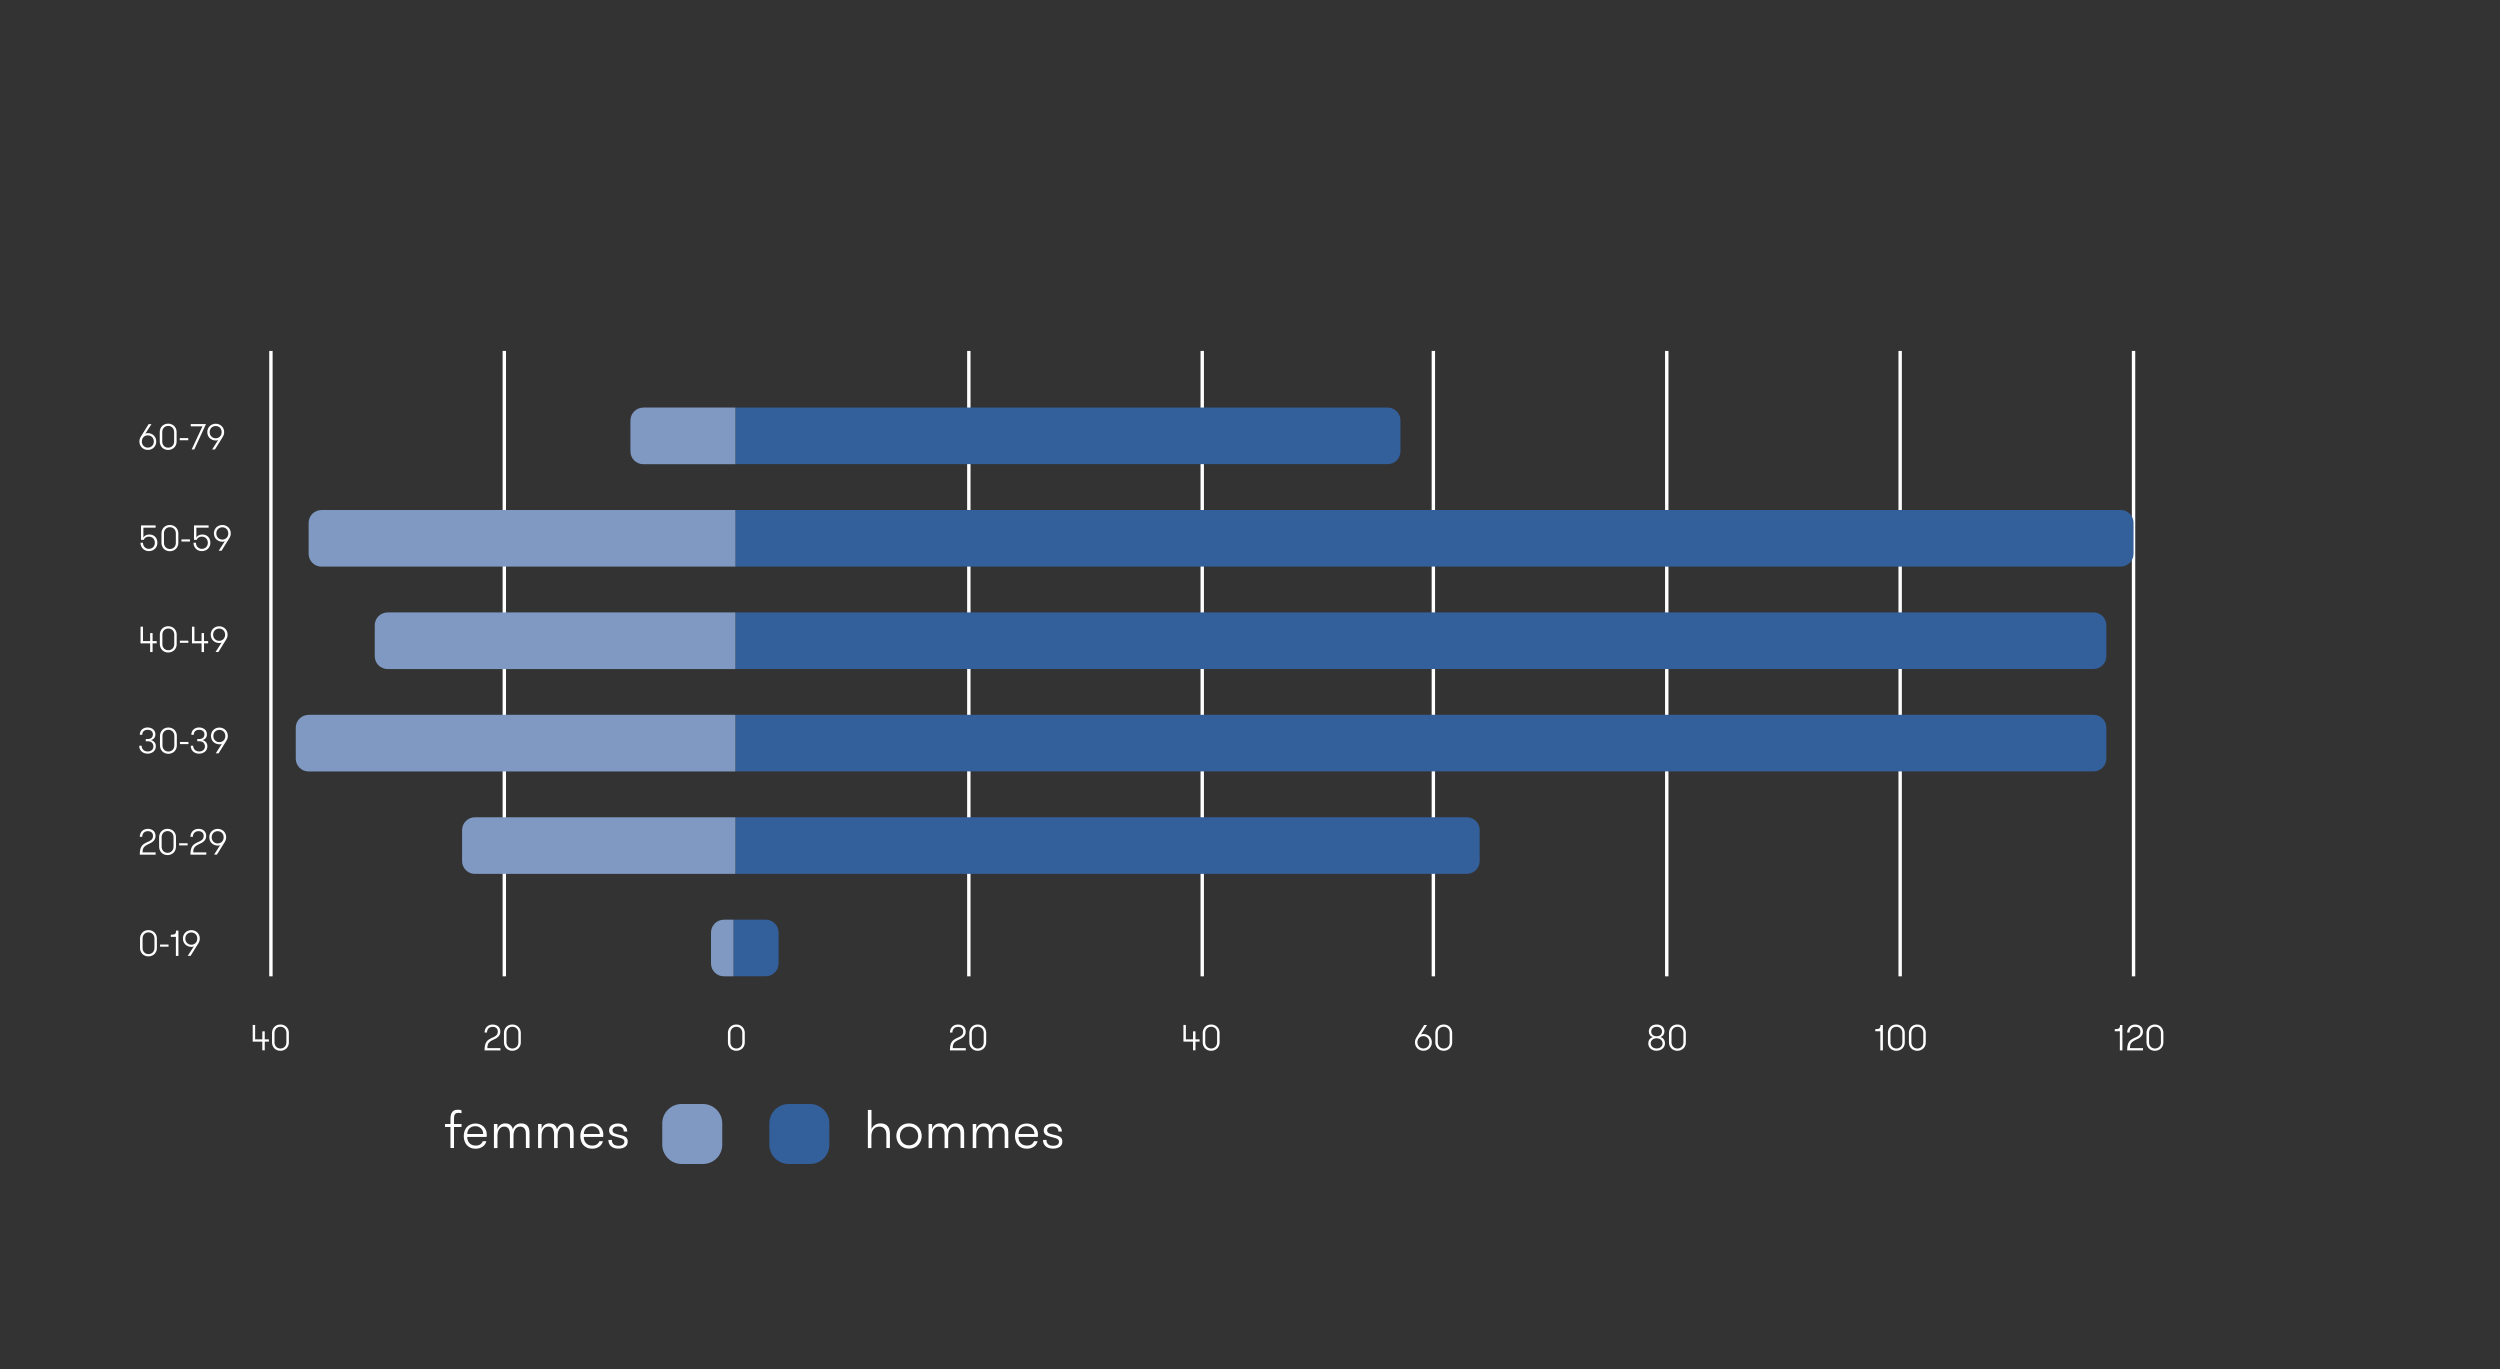 <?xml version="1.0" encoding="UTF-8"?>
<svg id="Calque_1" data-name="Calque 1" xmlns="http://www.w3.org/2000/svg" viewBox="0 0 551.64 302.1">
  <rect x="0" y="0" width="551.64" height="302.1" fill="#333333" stroke="none"/>
  <defs>
    <style>
      .cls-1 {
        isolation: isolate;
      }

      .cls-2 {
        fill: none;
        stroke: #fff;
        stroke-linejoin: round;
        stroke-width: .75px;
      }

      .cls-3 {
        fill: #7f99c2;
      }

      .cls-4 {
        fill: #fff;
      }

      .cls-5 {
        fill: #335f9b;
      }
    </style>
  </defs>
  <g>
    <path class="cls-2" d="M367.78,77.43v138M316.28,77.43v138M265.28,77.43v138M213.78,77.43v138M111.28,77.43v138M59.78,77.43v138"/>
    <path class="cls-2" d="M470.78,77.43v138M419.28,77.43v138"/>
    <g>
      <path class="cls-5" d="M161.85,202.93h7.12c1.57,0,2.83,1.27,2.83,2.83v6.83c0,1.57-1.27,2.83-2.83,2.83h-7.12v-12.5Z"/>
      <path class="cls-3" d="M159.72,202.93h2.13v12.5h-2.13c-1.57,0-2.83-1.27-2.83-2.83v-6.83c0-1.57,1.27-2.83,2.83-2.83Z"/>
    </g>
    <g>
      <path class="cls-5" d="M162.28,180.33h161.39c1.57,0,2.83,1.27,2.83,2.83v6.83c0,1.57-1.27,2.83-2.83,2.83h-161.39v-12.5Z"/>
      <path class="cls-3" d="M104.79,180.33h57.48v12.5h-57.48c-1.57,0-2.83-1.27-2.83-2.83v-6.83c0-1.57,1.27-2.83,2.83-2.83Z"/>
    </g>
    <g>
      <path class="cls-5" d="M162.28,157.73h299.67c1.57,0,2.83,1.27,2.83,2.83v6.83c0,1.57-1.27,2.83-2.83,2.83H162.28v-12.5Z"/>
      <path class="cls-3" d="M68.09,157.73h94.18v12.5h-94.18c-1.57,0-2.83-1.27-2.83-2.83v-6.83c0-1.57,1.27-2.83,2.83-2.83Z"/>
    </g>
    <g>
      <path class="cls-5" d="M162.28,135.13h299.67c1.57,0,2.83,1.27,2.83,2.83v6.83c0,1.57-1.27,2.83-2.83,2.83H162.28v-12.5Z"/>
      <path class="cls-3" d="M85.52,135.13h76.75v12.5h-76.75c-1.57,0-2.83-1.27-2.83-2.83v-6.83c0-1.57,1.27-2.83,2.83-2.83Z"/>
    </g>
    <g>
      <path class="cls-5" d="M162.28,89.93h143.91c1.57,0,2.83,1.27,2.83,2.83v6.83c0,1.57-1.27,2.83-2.83,2.83h-143.91v-12.5Z"/>
      <path class="cls-3" d="M141.94,89.93h20.33v12.5h-20.33c-1.57,0-2.83-1.27-2.83-2.83v-6.83c0-1.57,1.27-2.83,2.83-2.83Z"/>
    </g>
    <g>
      <path class="cls-4" d="M57.89,229.84h-2.13v-3.68h.54v3.18h1.58v-1.77h.54v1.77h.91v.5h-.91v1.92h-.54v-1.92Z"/>
      <path class="cls-4" d="M60.02,227.92c0-.25.04-.49.13-.72s.21-.42.37-.59c.16-.17.35-.3.58-.4.23-.1.49-.15.77-.15s.54.05.77.15c.23.1.43.23.59.4.16.17.29.37.38.59s.13.46.13.72v2.09c0,.25-.04.49-.13.71s-.21.42-.38.59c-.16.17-.36.3-.59.4-.23.1-.49.15-.77.15s-.54-.05-.77-.15c-.23-.1-.42-.23-.58-.4-.16-.17-.28-.36-.37-.59s-.13-.46-.13-.71v-2.09ZM63.19,227.92c0-.19-.03-.36-.09-.53-.06-.17-.15-.31-.26-.43-.11-.12-.25-.22-.42-.29-.16-.07-.34-.11-.55-.11s-.38.04-.54.11-.3.17-.41.29c-.11.12-.2.27-.26.43-.06.17-.09.34-.09.53v2.09c0,.19.03.36.09.52.06.16.15.3.26.43.11.12.25.22.41.29s.34.11.54.11.39-.04.55-.11c.16-.07.3-.17.42-.29.12-.12.2-.27.26-.43.06-.16.09-.34.09-.52v-2.09Z"/>
    </g>
    <g>
      <path class="cls-4" d="M107.02,230.66c.07-.3.17-.55.31-.76.14-.21.31-.38.52-.51s.45-.27.72-.39c.17-.07.33-.14.48-.22.15-.08.29-.17.41-.27.12-.1.21-.23.28-.37s.1-.32.1-.52c0-.32-.1-.57-.3-.76-.2-.19-.49-.28-.85-.28-.19,0-.35.03-.5.09s-.28.14-.39.25-.19.24-.25.39c-.06.15-.09.32-.09.52h-.54c0-.26.05-.5.14-.72.09-.22.21-.4.37-.56s.34-.27.56-.36c.22-.08.45-.12.71-.12s.49.04.7.11c.21.07.39.18.54.31.15.14.26.3.34.5s.12.42.12.66c0,.26-.05.49-.15.68-.1.19-.23.36-.38.5-.15.14-.32.25-.5.35-.18.09-.35.17-.5.24-.26.12-.48.24-.65.36-.17.12-.31.25-.41.38-.1.14-.17.3-.21.48-.04.18-.06.39-.06.63h2.88v.5h-3.5c0-.44.04-.81.1-1.1Z"/>
      <path class="cls-4" d="M111.2,227.92c0-.25.04-.49.13-.72s.21-.42.37-.59.35-.3.58-.4.49-.15.77-.15.54.05.77.15c.23.1.43.23.59.4.16.17.29.37.38.59s.13.46.13.72v2.09c0,.25-.04.49-.13.71s-.21.42-.38.59c-.16.17-.36.3-.59.4-.23.1-.49.15-.77.15s-.54-.05-.77-.15-.42-.23-.58-.4-.28-.36-.37-.59-.13-.46-.13-.71v-2.09ZM114.38,227.92c0-.19-.03-.36-.09-.53-.06-.17-.15-.31-.26-.43-.12-.12-.25-.22-.42-.29-.16-.07-.35-.11-.55-.11s-.38.04-.54.11c-.16.07-.3.17-.41.29-.12.12-.2.27-.26.43-.06.17-.09.34-.09.53v2.09c0,.19.03.36.09.52.06.16.15.3.26.43.11.12.25.22.41.29.16.07.34.11.54.11s.38-.04.55-.11c.16-.07.3-.17.42-.29.11-.12.2-.27.26-.43.06-.16.09-.34.09-.52v-2.09Z"/>
    </g>
    <path class="cls-4" d="M160.62,227.92c0-.25.04-.49.13-.72s.21-.42.37-.59c.16-.17.35-.3.58-.4.23-.1.49-.15.77-.15s.54.05.77.15c.23.1.43.23.59.4.16.17.29.37.38.59s.13.46.13.72v2.09c0,.25-.04.49-.13.71s-.21.42-.38.59c-.16.17-.36.3-.59.4-.23.1-.49.15-.77.15s-.54-.05-.77-.15c-.23-.1-.42-.23-.58-.4-.16-.17-.28-.36-.37-.59s-.13-.46-.13-.71v-2.09ZM163.79,227.92c0-.19-.03-.36-.09-.53-.06-.17-.15-.31-.26-.43-.11-.12-.25-.22-.42-.29-.16-.07-.34-.11-.55-.11s-.38.04-.54.11-.3.17-.41.29c-.11.12-.2.27-.26.43-.06.17-.09.34-.09.53v2.09c0,.19.03.36.09.52.06.16.15.3.26.43.11.12.25.22.41.29s.34.11.54.11.39-.04.55-.11c.16-.07.3-.17.42-.29.12-.12.2-.27.26-.43.06-.16.09-.34.09-.52v-2.09Z"/>
    <g>
      <path class="cls-4" d="M209.71,230.66c.07-.3.17-.55.31-.76.14-.21.31-.38.52-.51s.45-.27.72-.39c.17-.07.33-.14.48-.22.15-.08.29-.17.41-.27.12-.1.21-.23.28-.37s.1-.32.1-.52c0-.32-.1-.57-.3-.76-.2-.19-.49-.28-.85-.28-.19,0-.35.03-.5.09s-.28.14-.39.25-.19.24-.25.39c-.06.15-.09.32-.09.52h-.54c0-.26.05-.5.14-.72.09-.22.21-.4.37-.56s.34-.27.56-.36c.22-.08.45-.12.71-.12s.49.04.7.11c.21.07.39.18.54.31.15.14.26.3.34.5s.12.42.12.66c0,.26-.05.49-.15.68-.1.19-.23.36-.38.5-.15.14-.32.25-.5.35-.18.09-.35.17-.5.24-.26.12-.48.24-.65.36-.17.12-.31.25-.41.38-.1.14-.17.3-.21.48-.04.18-.06.39-.06.63h2.88v.5h-3.5c0-.44.04-.81.1-1.1Z"/>
      <path class="cls-4" d="M213.89,227.92c0-.25.04-.49.13-.72s.21-.42.37-.59.35-.3.58-.4.49-.15.77-.15.54.05.77.15c.23.1.43.23.59.4.16.17.29.37.38.59s.13.46.13.72v2.09c0,.25-.04.49-.13.71s-.21.42-.38.59c-.16.17-.36.3-.59.4-.23.1-.49.15-.77.15s-.54-.05-.77-.15-.42-.23-.58-.4-.28-.36-.37-.59-.13-.46-.13-.71v-2.09ZM217.06,227.92c0-.19-.03-.36-.09-.53-.06-.17-.15-.31-.26-.43-.12-.12-.25-.22-.42-.29-.16-.07-.35-.11-.55-.11s-.38.04-.54.11c-.16.07-.3.17-.41.29-.12.12-.2.27-.26.43-.06.17-.09.34-.09.53v2.09c0,.19.03.36.09.52.06.16.15.3.26.43.11.12.25.22.41.29.16.07.34.11.54.11s.38-.04.55-.11c.16-.07.3-.17.42-.29.11-.12.2-.27.26-.43.06-.16.09-.34.09-.52v-2.09Z"/>
    </g>
    <g>
      <path class="cls-4" d="M263.26,229.84h-2.13v-3.68h.54v3.18h1.58v-1.77h.54v1.77h.91v.5h-.91v1.92h-.54v-1.92Z"/>
      <path class="cls-4" d="M265.39,227.92c0-.25.04-.49.13-.72s.21-.42.37-.59c.16-.17.35-.3.58-.4.23-.1.49-.15.77-.15s.54.05.77.15c.23.1.43.23.59.4.16.17.29.37.38.59s.13.46.13.72v2.09c0,.25-.04.49-.13.71s-.21.42-.38.59c-.16.17-.36.3-.59.4-.23.1-.49.15-.77.15s-.54-.05-.77-.15c-.23-.1-.42-.23-.58-.4-.16-.17-.28-.36-.37-.59s-.13-.46-.13-.71v-2.09ZM268.56,227.92c0-.19-.03-.36-.09-.53-.06-.17-.15-.31-.26-.43-.11-.12-.25-.22-.42-.29-.16-.07-.34-.11-.55-.11s-.38.04-.54.11-.3.17-.41.29c-.11.12-.2.27-.26.43-.06.17-.09.34-.09.53v2.09c0,.19.03.36.09.52.06.16.15.3.26.43.11.12.25.22.41.29s.34.11.54.11.39-.04.55-.11c.16-.07.3-.17.42-.29.12-.12.2-.27.26-.43.06-.16.09-.34.09-.52v-2.09Z"/>
    </g>
    <g>
      <path class="cls-4" d="M314.07,231.85c-.28,0-.54-.05-.76-.15-.23-.1-.42-.23-.58-.4-.16-.17-.29-.37-.38-.59-.09-.22-.13-.46-.13-.71,0-.2.03-.39.08-.56.06-.18.13-.35.23-.5l1.72-2.77h.63l-1.38,2.15c.06-.06.14-.1.25-.13s.21-.04.32-.04c.28,0,.54.05.77.15.23.1.43.23.59.4.16.17.29.37.38.59.09.23.13.47.13.72s-.04.49-.13.71c-.09.22-.21.42-.38.59-.16.17-.36.31-.59.4-.23.1-.49.15-.77.15ZM314.07,231.35c.2,0,.38-.04.55-.11.16-.07.3-.17.42-.29.12-.12.21-.26.27-.43.06-.16.09-.34.09-.52s-.03-.36-.09-.52c-.06-.17-.15-.31-.27-.44-.12-.13-.26-.22-.42-.3-.16-.07-.35-.11-.55-.11s-.38.04-.54.11c-.16.07-.3.17-.42.3-.12.12-.2.27-.26.44-.06.17-.09.34-.09.52s.03.36.09.52c.06.16.15.31.26.43.11.12.25.22.42.29.16.07.34.11.54.11Z"/>
      <path class="cls-4" d="M316.71,227.92c0-.25.04-.49.13-.72s.21-.42.37-.59c.16-.17.35-.3.58-.4.23-.1.49-.15.77-.15s.54.05.77.15c.23.1.43.23.59.4.16.17.29.37.38.59s.13.46.13.72v2.09c0,.25-.04.49-.13.71s-.21.42-.38.59c-.16.17-.36.3-.59.4-.23.1-.49.15-.77.15s-.54-.05-.77-.15c-.23-.1-.42-.23-.58-.4-.16-.17-.28-.36-.37-.59s-.13-.46-.13-.71v-2.09ZM319.88,227.92c0-.19-.03-.36-.09-.53-.06-.17-.15-.31-.26-.43-.11-.12-.25-.22-.42-.29-.16-.07-.34-.11-.55-.11s-.38.04-.54.11-.3.17-.41.29c-.11.12-.2.27-.26.43-.06.17-.09.34-.09.53v2.09c0,.19.03.36.09.52.06.16.15.3.26.43.11.12.25.22.41.29s.34.11.54.11.39-.04.55-.11c.16-.07.3-.17.42-.29.12-.12.2-.27.26-.43.06-.16.09-.34.09-.52v-2.09Z"/>
    </g>
    <g>
      <path class="cls-4" d="M365.55,231.85c-.29,0-.54-.04-.77-.12-.23-.08-.42-.2-.58-.34s-.28-.32-.37-.52c-.09-.2-.13-.41-.13-.64,0-.15.02-.31.06-.46.04-.15.11-.29.2-.41.09-.12.2-.23.32-.32s.28-.15.46-.2c-.32-.09-.55-.25-.7-.48-.15-.23-.22-.49-.22-.77,0-.21.04-.41.12-.6s.2-.35.34-.49c.15-.14.33-.25.54-.32.21-.08.46-.12.73-.12s.51.04.72.12c.21.08.4.19.54.32.15.14.26.3.34.48s.12.39.12.6c0,.28-.08.54-.22.77-.15.23-.38.39-.7.48.18.04.33.11.46.2s.24.19.32.32c.09.13.15.26.2.41.04.15.06.3.06.45,0,.22-.04.43-.13.63-.08.2-.21.37-.37.52-.16.15-.35.26-.58.35-.23.08-.48.13-.76.13ZM365.55,231.35c.2,0,.38-.03.54-.09s.3-.14.41-.24.2-.22.26-.35.09-.28.09-.44-.03-.3-.09-.44c-.06-.14-.14-.25-.26-.36s-.25-.18-.41-.24c-.16-.06-.34-.09-.54-.09s-.39.03-.55.09c-.16.06-.3.14-.41.24s-.2.22-.26.35c-.06.14-.09.28-.09.44s.03.31.09.44.15.25.26.36c.11.1.25.18.41.24s.34.08.54.08ZM365.55,228.66c.37,0,.66-.1.87-.3.21-.2.31-.44.31-.74s-.11-.55-.32-.75-.5-.3-.87-.3-.66.1-.87.3c-.21.2-.32.45-.32.75s.1.54.31.74c.21.2.5.3.87.3Z"/>
      <path class="cls-4" d="M368.27,227.92c0-.25.04-.49.13-.72s.21-.42.37-.59c.16-.17.35-.3.58-.4.23-.1.49-.15.77-.15s.54.05.77.15c.23.1.43.23.59.4.16.17.29.37.38.59s.13.46.13.72v2.09c0,.25-.04.49-.13.71s-.21.42-.38.59c-.16.17-.36.3-.59.4-.23.1-.49.15-.77.15s-.54-.05-.77-.15c-.23-.1-.42-.23-.58-.4-.16-.17-.28-.36-.37-.59s-.13-.46-.13-.71v-2.09ZM371.45,227.92c0-.19-.03-.36-.09-.53-.06-.17-.15-.31-.26-.43-.11-.12-.25-.22-.42-.29-.16-.07-.34-.11-.55-.11s-.38.04-.54.11-.3.17-.41.29c-.11.12-.2.27-.26.43-.06.17-.09.34-.09.53v2.09c0,.19.03.36.09.52.06.16.15.3.26.43.11.12.25.22.41.29s.34.11.54.11.39-.04.55-.11c.16-.07.3-.17.42-.29.12-.12.2-.27.26-.43.06-.16.09-.34.09-.52v-2.09Z"/>
    </g>
    <g>
      <path class="cls-4" d="M413.79,227.09c.25,0,.44-.02.6-.05.15-.04.27-.09.35-.16.08-.07.14-.17.17-.28s.04-.26.04-.43h.52v5.6h-.56v-4.22h-1.12v-.45Z"/>
      <path class="cls-4" d="M416.58,227.92c0-.25.04-.49.13-.72s.21-.42.37-.59c.16-.17.35-.3.58-.4s.49-.15.77-.15.54.05.77.15.43.23.59.4.29.37.38.59.13.46.13.72v2.09c0,.25-.04.49-.13.71s-.21.42-.38.59-.36.3-.59.4-.49.15-.77.15-.54-.05-.77-.15-.42-.23-.58-.4c-.16-.17-.28-.36-.37-.59s-.13-.46-.13-.71v-2.09ZM419.76,227.92c0-.19-.03-.36-.09-.53-.06-.17-.15-.31-.26-.43-.11-.12-.25-.22-.42-.29-.16-.07-.34-.11-.55-.11s-.38.04-.54.11-.3.17-.41.29c-.11.12-.2.27-.26.43-.06.17-.09.34-.09.53v2.09c0,.19.03.36.09.52.06.16.15.3.26.43.12.12.25.22.41.29s.34.11.54.11.38-.04.55-.11c.16-.07.3-.17.42-.29.12-.12.2-.27.26-.43.06-.16.09-.34.09-.52v-2.09Z"/>
      <path class="cls-4" d="M421.21,227.92c0-.25.04-.49.13-.72s.21-.42.37-.59.35-.3.58-.4c.23-.1.49-.15.77-.15s.54.05.77.15.43.23.59.4.29.37.38.59.13.46.13.72v2.09c0,.25-.04.49-.13.71s-.21.42-.38.59-.36.3-.59.4-.49.15-.77.15-.54-.05-.77-.15c-.23-.1-.42-.23-.58-.4s-.28-.36-.37-.59-.13-.46-.13-.71v-2.09ZM424.38,227.92c0-.19-.03-.36-.09-.53-.06-.17-.15-.31-.26-.43-.12-.12-.25-.22-.42-.29-.16-.07-.35-.11-.55-.11s-.38.04-.54.11c-.16.07-.3.17-.41.29-.12.12-.2.27-.26.43-.06.17-.09.34-.09.53v2.09c0,.19.03.36.09.52.06.16.15.3.26.43.11.12.25.22.41.29.16.07.34.11.54.11s.39-.04.55-.11c.16-.07.3-.17.42-.29.11-.12.2-.27.26-.43.06-.16.09-.34.09-.52v-2.09Z"/>
    </g>
    <g>
      <path class="cls-4" d="M466.64,227.09c.25,0,.44-.02.6-.05.15-.04.27-.09.35-.16.08-.07.14-.17.17-.28s.04-.26.04-.43h.52v5.6h-.56v-4.22h-1.12v-.45Z"/>
      <path class="cls-4" d="M469.47,230.66c.07-.3.17-.55.31-.76.14-.21.31-.38.52-.51.21-.14.45-.27.72-.39.17-.07.33-.14.48-.22.15-.08.29-.17.41-.27.12-.1.21-.23.28-.37s.1-.32.1-.52c0-.32-.1-.57-.3-.76-.2-.19-.49-.28-.85-.28-.19,0-.36.03-.5.09-.15.06-.28.14-.39.25s-.19.24-.25.39c-.06.15-.09.32-.09.52h-.54c0-.26.05-.5.14-.72.09-.22.21-.4.37-.56s.34-.27.56-.36c.22-.08.45-.12.71-.12s.49.04.7.11.39.18.54.31c.15.14.26.3.34.5s.12.42.12.66c0,.26-.05.49-.15.68-.1.19-.23.36-.38.5-.15.14-.32.25-.5.35-.18.09-.35.17-.5.24-.26.12-.48.24-.65.36-.17.12-.31.25-.41.38s-.17.3-.21.48-.06.39-.06.63h2.88v.5h-3.5c0-.44.03-.81.1-1.1Z"/>
      <path class="cls-4" d="M473.64,227.92c0-.25.04-.49.13-.72s.21-.42.37-.59.35-.3.58-.4c.23-.1.49-.15.77-.15s.54.05.77.15.43.23.59.4.29.37.38.59.13.46.13.72v2.09c0,.25-.04.49-.13.71s-.21.42-.38.59-.36.3-.59.4-.49.15-.77.15-.54-.05-.77-.15c-.23-.1-.42-.23-.58-.4s-.28-.36-.37-.59-.13-.46-.13-.71v-2.09ZM476.82,227.92c0-.19-.03-.36-.09-.53-.06-.17-.15-.31-.26-.43-.12-.12-.25-.22-.42-.29-.16-.07-.35-.11-.55-.11s-.38.04-.54.11c-.16.07-.3.17-.41.29-.12.12-.2.27-.26.43-.06.17-.09.34-.09.53v2.09c0,.19.03.36.09.52.06.16.15.3.26.43.11.12.25.22.41.29.16.07.34.11.54.11s.39-.04.55-.11c.16-.07.3-.17.42-.29.11-.12.2-.27.26-.43.06-.16.09-.34.09-.52v-2.09Z"/>
    </g>
    <g>
      <path class="cls-4" d="M30.9,207.09c0-.25.04-.49.13-.72s.21-.42.37-.59.35-.3.58-.4c.23-.1.49-.15.77-.15s.54.05.77.15c.23.1.43.23.59.4.16.17.29.37.38.59s.13.46.13.72v2.09c0,.25-.04.49-.13.71-.09.22-.21.42-.38.59-.16.17-.36.3-.59.4-.23.1-.49.15-.77.15s-.54-.05-.77-.15c-.23-.1-.42-.23-.58-.4s-.28-.36-.37-.59c-.09-.22-.13-.46-.13-.71v-2.09ZM34.08,207.09c0-.19-.03-.36-.09-.53-.06-.16-.15-.31-.26-.43-.12-.12-.25-.22-.42-.29-.16-.07-.35-.11-.55-.11s-.38.04-.54.11c-.16.07-.3.17-.41.29-.12.12-.2.27-.26.43-.06.17-.09.34-.09.53v2.09c0,.19.03.36.09.52s.15.3.26.43c.11.12.25.22.41.29.16.07.34.11.54.11s.38-.04.55-.11c.16-.07.3-.17.42-.29.11-.12.2-.27.26-.43s.09-.34.09-.52v-2.09Z"/>
      <path class="cls-4" d="M37.19,208.89h-1.87v-.47h1.87v.47Z"/>
      <path class="cls-4" d="M37.69,206.26c.25,0,.44-.02.6-.05.15-.04.27-.09.35-.16.08-.07.14-.17.17-.28s.04-.26.04-.43h.52v5.6h-.56v-4.22h-1.12v-.45Z"/>
      <path class="cls-4" d="M42.22,205.24c.28,0,.53.05.76.15.23.1.42.23.59.4.16.17.29.37.38.59.09.22.13.46.13.71,0,.2-.03.38-.08.56-.06.18-.13.34-.23.5l-1.72,2.77h-.63l1.38-2.15c-.05.06-.13.1-.22.13-.1.03-.19.04-.28.04-.29,0-.56-.05-.8-.14-.24-.1-.44-.23-.61-.39-.17-.17-.3-.36-.39-.59-.09-.23-.14-.47-.14-.73s.04-.49.13-.71c.09-.22.21-.42.38-.59.16-.17.36-.3.59-.4.23-.1.49-.15.77-.15ZM42.22,205.75c-.2,0-.38.04-.55.11-.16.07-.3.17-.42.29-.12.12-.21.27-.27.43-.06.16-.09.34-.09.52s.03.36.09.52c.06.16.15.31.27.43s.26.22.42.3c.16.07.35.11.55.11s.38-.04.54-.11c.16-.07.3-.17.42-.3.12-.12.2-.27.26-.43.06-.16.09-.34.09-.52s-.03-.36-.09-.52c-.06-.17-.15-.31-.26-.43-.11-.12-.25-.22-.42-.29-.16-.07-.34-.11-.54-.11Z"/>
    </g>
    <g>
      <path class="cls-4" d="M30.94,187.48c.07-.3.17-.55.31-.76.14-.21.31-.38.52-.51s.45-.27.72-.39c.17-.07.33-.14.48-.22.15-.08.29-.17.41-.27.12-.1.21-.23.28-.37s.1-.32.1-.52c0-.32-.1-.57-.3-.76-.2-.19-.49-.28-.85-.28-.19,0-.35.03-.5.09s-.28.14-.39.25-.19.24-.25.39c-.06.15-.09.32-.09.52h-.54c0-.26.05-.5.14-.72.09-.22.21-.4.37-.56s.34-.27.56-.36c.22-.08.45-.12.71-.12s.49.04.7.11c.21.07.39.18.54.31.15.14.26.3.34.5s.12.42.12.66c0,.26-.05.49-.15.68-.1.19-.23.36-.38.5-.15.14-.32.25-.5.35-.18.09-.35.17-.5.24-.26.12-.48.24-.65.36-.17.12-.31.25-.41.38-.1.14-.17.3-.21.48-.04.18-.06.39-.06.63h2.88v.5h-3.5c0-.44.04-.81.1-1.1Z"/>
      <path class="cls-4" d="M35.11,184.74c0-.25.04-.49.13-.72s.21-.42.37-.59.35-.3.58-.4.49-.15.77-.15.54.05.77.15c.23.1.43.23.59.4.16.17.29.37.38.59s.13.46.13.72v2.09c0,.25-.04.49-.13.71s-.21.42-.38.59c-.16.17-.36.3-.59.4-.23.1-.49.15-.77.15s-.54-.05-.77-.15-.42-.23-.58-.4-.28-.36-.37-.59-.13-.46-.13-.71v-2.09ZM38.29,184.74c0-.19-.03-.36-.09-.53-.06-.17-.15-.31-.26-.43-.12-.12-.25-.22-.42-.29-.16-.07-.35-.11-.55-.11s-.38.04-.54.11c-.16.07-.3.17-.41.29-.12.12-.2.27-.26.43-.06.17-.09.34-.09.53v2.09c0,.19.03.36.09.52.06.16.15.3.26.43.11.12.25.22.41.29.16.07.34.11.54.11s.38-.04.55-.11c.16-.07.3-.17.42-.29.11-.12.2-.27.26-.43.06-.16.09-.34.09-.52v-2.09Z"/>
      <path class="cls-4" d="M41.4,186.54h-1.87v-.47h1.87v.47Z"/>
      <path class="cls-4" d="M42.12,187.48c.07-.3.17-.55.31-.76.14-.21.31-.38.52-.51s.45-.27.72-.39c.17-.07.33-.14.48-.22.15-.08.29-.17.41-.27.12-.1.21-.23.28-.37s.1-.32.1-.52c0-.32-.1-.57-.3-.76-.2-.19-.49-.28-.85-.28-.19,0-.35.03-.5.09s-.28.14-.39.25-.19.24-.25.39c-.06.15-.09.32-.09.52h-.54c0-.26.05-.5.14-.72.09-.22.21-.4.37-.56s.34-.27.56-.36c.22-.08.45-.12.71-.12s.49.04.7.11c.21.07.39.18.54.31.15.14.26.3.34.5s.12.42.12.66c0,.26-.05.49-.15.68-.1.19-.23.36-.38.5-.15.14-.32.25-.5.35-.18.09-.35.17-.5.24-.26.12-.48.24-.65.36-.17.12-.31.25-.41.38-.1.14-.17.3-.21.48-.04.18-.06.39-.06.63h2.88v.5h-3.5c0-.44.04-.81.1-1.1Z"/>
      <path class="cls-4" d="M48.04,182.89c.28,0,.53.05.76.15s.43.23.59.4c.16.17.29.37.38.59s.13.46.13.71c0,.2-.03.39-.08.56-.06.18-.13.34-.23.5l-1.72,2.77h-.63l1.38-2.15c-.05.06-.13.1-.22.13s-.19.04-.28.04c-.29,0-.56-.05-.8-.14s-.44-.23-.61-.39c-.17-.17-.3-.36-.39-.59s-.14-.47-.14-.73.04-.49.13-.71.21-.42.38-.59.36-.31.59-.4c.23-.1.49-.15.77-.15ZM48.04,183.4c-.2,0-.39.04-.55.11-.16.07-.3.17-.42.29-.12.12-.21.27-.27.43-.06.17-.09.34-.09.52s.03.36.09.52c.06.16.15.31.27.43.12.12.26.22.42.3.16.07.34.11.55.11s.38-.04.54-.11c.16-.07.3-.17.42-.3.11-.12.2-.27.26-.43.06-.16.09-.34.09-.52s-.03-.35-.09-.52c-.06-.17-.15-.31-.26-.43-.12-.12-.25-.22-.42-.29-.16-.07-.34-.11-.54-.11Z"/>
    </g>
    <g>
      <path class="cls-4" d="M31.26,164.57c0,.19.03.36.1.52.07.15.16.28.28.39.12.11.26.19.42.25.16.06.34.09.53.09s.37-.03.52-.08.29-.13.4-.24c.11-.1.19-.22.25-.36s.09-.28.09-.44c0-.33-.11-.6-.32-.82-.21-.21-.53-.32-.95-.32h-.42v-.49h.42c.39,0,.68-.1.87-.29.19-.19.29-.44.29-.74s-.11-.56-.32-.74c-.21-.18-.49-.26-.84-.26-.4,0-.69.1-.89.3-.2.2-.3.47-.3.8h-.54c0-.24.04-.46.12-.66.08-.2.2-.37.35-.51.15-.14.33-.25.54-.33.21-.08.44-.12.7-.12s.48.04.69.11c.21.07.39.17.55.3.15.13.28.29.36.48s.13.39.13.62c0,.33-.09.61-.26.83-.17.22-.41.37-.72.45.33.08.59.24.79.48.19.24.29.53.29.89,0,.24-.05.46-.14.66-.09.2-.22.37-.38.51-.17.14-.36.25-.58.33-.22.08-.47.12-.73.12s-.5-.04-.72-.12c-.23-.08-.42-.2-.59-.35-.17-.15-.3-.34-.39-.55-.1-.22-.14-.46-.14-.73h.54Z"/>
      <path class="cls-4" d="M35.3,162.39c0-.25.04-.49.13-.72s.21-.42.37-.59c.16-.17.35-.3.58-.4.23-.1.49-.15.77-.15s.54.05.77.15c.23.1.43.23.59.4.16.17.29.37.38.59s.13.46.13.72v2.09c0,.25-.04.49-.13.71s-.21.42-.38.59c-.16.17-.36.3-.59.4-.23.1-.49.15-.77.15s-.54-.05-.77-.15c-.23-.1-.42-.23-.58-.4-.16-.17-.28-.36-.37-.59s-.13-.46-.13-.71v-2.09ZM38.47,162.39c0-.19-.03-.36-.09-.53-.06-.17-.15-.31-.26-.43-.11-.12-.25-.22-.42-.29-.16-.07-.34-.11-.55-.11s-.38.04-.54.11-.3.17-.41.29c-.11.12-.2.27-.26.43-.06.17-.09.34-.09.53v2.09c0,.19.03.36.09.52.06.16.15.3.26.43.11.12.25.22.41.29s.34.11.54.11.39-.04.55-.11c.16-.07.3-.17.42-.29.12-.12.2-.27.26-.43.06-.16.09-.34.09-.52v-2.09Z"/>
      <path class="cls-4" d="M41.58,164.19h-1.87v-.47h1.87v.47Z"/>
      <path class="cls-4" d="M42.63,164.57c0,.19.03.36.1.52.07.15.16.28.28.39s.26.19.42.25c.16.06.34.09.53.09s.37-.03.52-.08c.16-.06.29-.13.4-.24.11-.1.19-.22.25-.36s.09-.28.09-.44c0-.33-.11-.6-.32-.82-.21-.21-.53-.32-.95-.32h-.42v-.49h.42c.39,0,.68-.1.87-.29.19-.19.29-.44.29-.74s-.11-.56-.32-.74-.49-.26-.84-.26c-.39,0-.69.1-.89.3-.2.2-.3.47-.3.8h-.54c0-.24.04-.46.12-.66.08-.2.2-.37.35-.51.15-.14.33-.25.54-.33.21-.08.44-.12.7-.12s.48.04.69.11.39.17.55.3c.15.13.28.29.36.48s.13.39.13.62c0,.33-.09.61-.26.83-.17.22-.41.37-.72.45.33.08.59.24.79.48.2.24.29.53.29.89,0,.24-.04.46-.14.66s-.22.37-.38.51c-.17.14-.36.25-.58.33s-.47.12-.73.12-.5-.04-.72-.12-.42-.2-.59-.35-.3-.34-.39-.55c-.1-.22-.14-.46-.14-.73h.54Z"/>
      <path class="cls-4" d="M48.41,160.54c.28,0,.53.05.76.15s.43.23.59.4c.16.17.29.37.38.59s.13.46.13.71c0,.2-.03.39-.08.56-.06.18-.13.34-.23.5l-1.72,2.77h-.63l1.38-2.15c-.05.06-.13.1-.22.13s-.19.04-.28.04c-.29,0-.56-.05-.8-.14s-.44-.23-.61-.39c-.17-.17-.3-.36-.39-.59s-.14-.47-.14-.73.04-.49.13-.71.21-.42.38-.59.36-.31.59-.4c.23-.1.49-.15.77-.15ZM48.41,161.05c-.2,0-.39.04-.55.11-.16.07-.3.17-.42.29-.12.12-.21.27-.27.43-.06.17-.09.34-.09.52s.03.36.09.52c.06.16.15.31.27.43.12.12.26.22.42.3.16.07.34.11.55.11s.38-.04.54-.11c.16-.07.3-.17.42-.3.11-.12.2-.27.26-.43.06-.16.09-.34.09-.52s-.03-.35-.09-.52c-.06-.17-.15-.31-.26-.43-.12-.12-.25-.22-.42-.29-.16-.07-.34-.11-.54-.11Z"/>
    </g>
    <g>
      <path class="cls-4" d="M33.14,141.96h-2.13v-3.68h.54v3.18h1.58v-1.77h.54v1.77h.91v.5h-.91v1.92h-.54v-1.92Z"/>
      <path class="cls-4" d="M35.27,140.04c0-.25.04-.49.13-.72s.21-.42.37-.59c.16-.17.35-.3.58-.4.23-.1.49-.15.77-.15s.54.05.77.15c.23.1.43.23.59.4.16.17.29.37.38.59s.13.46.13.72v2.09c0,.25-.04.49-.13.71s-.21.42-.38.59c-.16.17-.36.3-.59.4-.23.1-.49.15-.77.15s-.54-.05-.77-.15c-.23-.1-.42-.23-.58-.4-.16-.17-.28-.36-.37-.59s-.13-.46-.13-.71v-2.09ZM38.45,140.04c0-.19-.03-.36-.09-.53-.06-.17-.15-.31-.26-.43-.11-.12-.25-.22-.42-.29-.16-.07-.34-.11-.55-.11s-.38.04-.54.11-.3.17-.41.29c-.11.12-.2.27-.26.43-.06.17-.09.34-.09.53v2.09c0,.19.03.36.09.52.06.16.15.3.26.43.11.12.25.22.41.29s.34.11.54.11.39-.04.55-.11c.16-.07.3-.17.42-.29.12-.12.2-.27.26-.43.06-.16.09-.34.09-.52v-2.09Z"/>
      <path class="cls-4" d="M41.56,141.84h-1.87v-.47h1.87v.47Z"/>
      <path class="cls-4" d="M44.49,141.96h-2.13v-3.68h.54v3.18h1.58v-1.77h.54v1.77h.91v.5h-.91v1.92h-.54v-1.92Z"/>
      <path class="cls-4" d="M48.36,138.19c.28,0,.53.05.76.15.23.1.42.23.59.4.16.17.29.37.38.59s.13.46.13.71c0,.2-.03.39-.08.56s-.13.34-.23.5l-1.72,2.77h-.63l1.38-2.15c-.05.06-.13.1-.22.13-.1.03-.19.04-.28.04-.29,0-.56-.05-.8-.14-.24-.1-.44-.23-.61-.39-.17-.17-.3-.36-.39-.59-.09-.23-.14-.47-.14-.73s.04-.49.13-.71c.09-.22.21-.42.38-.59.16-.17.36-.31.59-.4.23-.1.49-.15.77-.15ZM48.36,138.7c-.2,0-.38.04-.55.11-.16.07-.3.17-.42.29-.12.12-.21.27-.27.43-.06.17-.09.34-.09.52s.03.36.09.52c.06.16.15.31.27.43s.26.22.42.3c.16.07.35.11.55.11s.38-.04.54-.11c.16-.07.3-.17.42-.3.12-.12.2-.27.26-.43.06-.16.09-.34.09-.52s-.03-.35-.09-.52c-.06-.17-.15-.31-.26-.43-.11-.12-.25-.22-.42-.29-.16-.07-.34-.11-.54-.11Z"/>
    </g>
    <g>
      <path class="cls-4" d="M31.14,115.93h3.2v.5h-2.7v2.18c.06-.11.14-.21.23-.29.1-.09.2-.16.32-.21s.24-.1.37-.13.26-.04.38-.04c.29,0,.54.05.76.14.22.1.41.23.56.39.15.17.27.36.35.58.08.22.12.46.12.71s-.04.49-.13.71c-.09.22-.21.42-.38.59-.16.17-.36.3-.59.4-.23.1-.49.15-.78.15s-.54-.05-.76-.15c-.23-.1-.42-.23-.58-.4-.16-.17-.29-.37-.38-.59-.09-.22-.13-.46-.13-.71h.55c0,.19.03.36.09.52.06.16.15.31.26.43.12.12.25.22.41.29s.34.11.54.11.39-.04.55-.11c.17-.07.31-.17.42-.29.12-.12.2-.26.26-.43.06-.16.09-.34.09-.52s-.03-.36-.09-.52c-.06-.17-.15-.31-.26-.43-.11-.12-.25-.22-.42-.29-.17-.07-.35-.11-.55-.11-.27,0-.5.06-.7.18-.19.12-.34.3-.45.54h-.58v-3.22Z"/>
      <path class="cls-4" d="M35.63,117.69c0-.25.04-.49.13-.71s.21-.43.37-.59c.16-.17.35-.3.58-.4.23-.1.49-.15.77-.15s.54.05.77.15c.23.1.43.23.59.4.16.17.29.37.38.59s.13.46.13.71v2.09c0,.25-.04.49-.13.71-.09.22-.21.42-.38.59-.16.17-.36.3-.59.4-.23.1-.49.15-.77.15s-.54-.05-.77-.15c-.23-.1-.42-.23-.58-.4-.16-.17-.28-.37-.37-.59-.09-.22-.13-.46-.13-.71v-2.09ZM38.8,117.69c0-.19-.03-.36-.09-.53-.06-.17-.15-.31-.26-.43-.11-.12-.25-.22-.42-.29-.16-.07-.34-.11-.55-.11s-.38.04-.54.11-.3.17-.41.29c-.11.12-.2.27-.26.43-.06.17-.09.34-.09.53v2.09c0,.19.03.36.09.53.06.16.15.3.26.43.11.12.25.22.41.29s.34.11.54.11.39-.04.55-.11c.16-.07.3-.17.42-.29.12-.12.2-.27.26-.43.06-.16.09-.34.09-.53v-2.09Z"/>
      <path class="cls-4" d="M41.91,119.49h-1.87v-.47h1.87v.47Z"/>
      <path class="cls-4" d="M42.83,115.93h3.2v.5h-2.7v2.18c.06-.11.14-.21.23-.29.1-.09.2-.16.32-.21s.24-.1.37-.13.26-.04.38-.04c.29,0,.54.05.76.14.22.1.41.23.56.39.15.17.27.36.35.58.08.22.12.46.12.71s-.04.49-.13.71c-.09.22-.21.42-.38.59-.16.17-.36.3-.59.4-.23.1-.49.15-.78.15s-.54-.05-.76-.15c-.23-.1-.42-.23-.58-.4-.16-.17-.29-.37-.38-.59-.09-.22-.13-.46-.13-.71h.55c0,.19.03.36.09.52.06.16.15.31.26.43.11.12.25.22.41.29s.34.11.54.11.39-.04.55-.11c.17-.07.3-.17.42-.29.11-.12.2-.26.26-.43.06-.16.09-.34.09-.52s-.03-.36-.09-.52c-.06-.17-.15-.31-.26-.43-.12-.12-.25-.22-.42-.29-.17-.07-.35-.11-.55-.11-.27,0-.51.06-.7.18-.2.12-.35.3-.45.54h-.58v-3.22Z"/>
      <path class="cls-4" d="M49.06,115.84c.28,0,.53.05.76.15.23.1.42.23.59.4.16.17.29.37.38.59.09.22.13.46.13.71,0,.2-.03.39-.08.56-.06.18-.13.35-.23.5l-1.72,2.77h-.63l1.38-2.15c-.05.06-.13.1-.22.13-.1.03-.19.04-.28.04-.29,0-.56-.05-.8-.14-.24-.1-.44-.23-.61-.39s-.3-.36-.39-.59c-.09-.23-.14-.47-.14-.73s.04-.49.13-.71c.09-.22.21-.42.38-.59.16-.17.36-.31.59-.4.23-.1.49-.15.77-.15ZM49.06,116.35c-.2,0-.38.04-.55.11-.16.07-.3.17-.42.29s-.21.27-.27.43c-.06.17-.09.34-.09.52s.03.36.09.53c.06.16.15.31.27.43s.26.22.42.29c.16.07.35.11.55.11s.38-.04.54-.11c.16-.07.3-.17.42-.29.12-.12.2-.27.26-.43.06-.16.09-.34.09-.53s-.03-.35-.09-.52c-.06-.17-.15-.31-.26-.43-.11-.12-.25-.22-.42-.29-.16-.07-.34-.11-.54-.11Z"/>
    </g>
    <g>
      <path class="cls-4" d="M32.61,99.27c-.28,0-.54-.05-.76-.15-.23-.1-.42-.23-.58-.4-.16-.17-.29-.37-.38-.59-.09-.22-.13-.46-.13-.71,0-.2.03-.39.08-.56.06-.18.13-.35.23-.5l1.72-2.77h.63l-1.38,2.15c.06-.06.14-.1.25-.13s.21-.04.32-.04c.28,0,.54.05.77.15.23.1.43.23.59.4.16.17.29.37.38.59s.13.46.13.72-.04.49-.13.71-.21.42-.38.59c-.16.17-.36.31-.59.4-.23.1-.49.15-.77.15ZM32.61,98.77c.2,0,.38-.04.55-.11.16-.07.3-.17.42-.29s.21-.27.27-.43c.06-.16.09-.34.09-.52s-.03-.36-.09-.52c-.06-.16-.15-.31-.27-.44s-.26-.22-.42-.29c-.16-.07-.35-.11-.55-.11s-.38.04-.54.11c-.16.07-.3.17-.42.29-.12.12-.2.27-.26.44-.06.17-.09.34-.09.52s.03.36.09.52c.06.16.15.3.26.43.11.12.25.22.42.29.16.07.34.11.54.11Z"/>
      <path class="cls-4" d="M35.25,95.34c0-.25.04-.49.13-.72s.21-.42.37-.59c.16-.17.35-.3.58-.4.23-.1.49-.15.77-.15s.54.05.77.15c.23.1.43.23.59.4.16.17.29.37.38.59s.13.46.13.72v2.09c0,.25-.04.49-.13.71-.09.22-.21.42-.38.59-.16.17-.36.3-.59.4-.23.1-.49.15-.77.15s-.54-.05-.77-.15c-.23-.1-.42-.23-.58-.4-.16-.17-.28-.36-.37-.59-.09-.22-.13-.46-.13-.71v-2.09ZM38.42,95.34c0-.19-.03-.36-.09-.53-.06-.16-.15-.31-.26-.43-.11-.12-.25-.22-.42-.29-.16-.07-.34-.11-.55-.11s-.38.04-.54.11-.3.17-.41.29-.2.27-.26.43c-.06.17-.09.34-.09.53v2.09c0,.19.03.36.09.52.06.16.15.3.26.43s.25.22.41.29.34.11.54.11.39-.04.55-.11c.16-.07.3-.17.42-.29.12-.12.2-.27.26-.43.06-.16.09-.34.09-.52v-2.09Z"/>
      <path class="cls-4" d="M41.54,97.14h-1.87v-.47h1.87v.47Z"/>
      <path class="cls-4" d="M45.45,93.58l-2.58,5.6h-.58l2.38-5.1h-2.58v-.5h3.37Z"/>
      <path class="cls-4" d="M47.6,93.5c.28,0,.53.05.76.15.23.1.42.23.59.4.16.17.29.37.38.59.09.22.13.46.13.71,0,.2-.03.38-.08.56-.06.18-.13.34-.23.5l-1.72,2.77h-.63l1.38-2.15c-.05.06-.13.1-.22.13-.1.03-.19.04-.28.04-.29,0-.56-.05-.8-.14-.24-.1-.44-.23-.61-.39-.17-.17-.3-.36-.39-.59-.09-.23-.14-.47-.14-.73s.04-.49.13-.71c.09-.22.21-.42.38-.59.16-.17.36-.3.59-.4.23-.1.49-.15.77-.15ZM47.6,94c-.2,0-.38.04-.55.11-.16.07-.3.17-.42.29-.12.12-.21.27-.27.43-.06.16-.09.34-.09.52s.03.36.09.52c.06.16.15.31.27.43s.26.22.42.3c.16.07.35.11.55.11s.38-.04.54-.11c.16-.07.3-.17.42-.3.12-.12.2-.27.26-.43.06-.16.09-.34.09-.52s-.03-.36-.09-.52c-.06-.17-.15-.31-.26-.43-.11-.12-.25-.22-.42-.29-.16-.07-.34-.11-.54-.11Z"/>
    </g>
    <g>
      <path class="cls-5" d="M162.28,112.53h305.67c1.57,0,2.83,1.27,2.83,2.83v6.83c0,1.57-1.27,2.83-2.83,2.83H162.28v-12.5Z"/>
      <path class="cls-3" d="M70.93,112.53h91.35v12.5h-91.35c-1.57,0-2.83-1.27-2.83-2.83v-6.83c0-1.57,1.27-2.83,2.83-2.83Z"/>
    </g>
  </g>
  <g>
    <g class="cls-1">
      <path class="cls-4" d="M101.83,245.66c-.1-.04-.19-.07-.29-.08-.1-.02-.22-.02-.36-.02-.12,0-.24,0-.36.03-.12.02-.23.07-.32.15s-.17.2-.23.36c-.06.16-.09.38-.09.65v1.26h1.66v.67h-1.66v4.64h-.78v-4.64h-1.21v-.67h1.21v-1.19c0-.46.06-.81.17-1.07s.26-.46.43-.59.36-.22.55-.25c.2-.04.37-.05.53-.05.18,0,.32.01.44.04.12.03.22.06.31.1v.67Z"/>
      <path class="cls-4" d="M103.09,250.84c0,.26.05.5.12.74.07.24.18.44.34.62s.34.32.58.42c.23.1.51.16.84.16.44,0,.79-.1,1.04-.29.26-.19.43-.42.52-.68h.79c-.05.22-.14.42-.26.62-.13.2-.29.38-.49.53-.2.15-.43.27-.7.37-.27.09-.57.14-.89.14-.45,0-.84-.07-1.17-.22-.33-.15-.61-.35-.83-.61-.22-.26-.38-.55-.49-.89-.11-.34-.16-.7-.16-1.07s.06-.76.17-1.1c.12-.34.29-.63.51-.88.22-.25.5-.44.82-.58.32-.14.69-.21,1.11-.21.34,0,.67.06.97.18.3.12.56.29.78.5s.39.47.52.76.19.6.19.94c0,.07,0,.15,0,.25,0,.09-.01.2-.03.33h-4.26ZM104.9,248.5c-.53,0-.95.15-1.28.46-.32.31-.5.73-.52,1.27h3.52c0-.26-.04-.5-.13-.71-.09-.21-.21-.39-.37-.54-.16-.15-.34-.26-.55-.35s-.43-.13-.67-.13Z"/>
      <path class="cls-4" d="M116.04,253.32v-3.13c0-.56-.12-.97-.35-1.22-.23-.26-.54-.38-.91-.38-.47,0-.84.19-1.09.56-.26.38-.38.87-.38,1.48v2.7h-.79v-2.99c0-.33-.03-.6-.1-.83-.06-.22-.15-.4-.26-.54-.11-.14-.24-.23-.4-.29-.15-.06-.32-.09-.5-.09-.46,0-.83.19-1.09.56s-.4.87-.4,1.48v2.7h-.78v-5.32h.78v1.16c.05-.17.12-.33.22-.49.1-.16.22-.29.36-.41.14-.12.31-.21.49-.28.18-.07.38-.11.6-.11.5,0,.89.11,1.17.34.28.23.47.55.56.98.05-.18.13-.34.23-.5.11-.16.24-.3.4-.42s.33-.22.52-.29c.19-.07.4-.11.64-.11.62,0,1.09.18,1.41.53.32.36.47.87.47,1.55v3.35h-.79Z"/>
      <path class="cls-4" d="M125.78,253.32v-3.13c0-.56-.12-.97-.35-1.22-.23-.26-.54-.38-.91-.38-.47,0-.84.19-1.09.56-.26.38-.38.87-.38,1.48v2.7h-.79v-2.99c0-.33-.03-.6-.1-.83-.06-.22-.15-.4-.26-.54-.11-.14-.24-.23-.4-.29-.15-.06-.32-.09-.5-.09-.46,0-.83.19-1.09.56s-.4.87-.4,1.48v2.7h-.78v-5.32h.78v1.16c.05-.17.12-.33.22-.49.1-.16.22-.29.36-.41.14-.12.31-.21.49-.28.18-.07.38-.11.6-.11.5,0,.89.11,1.17.34.28.23.47.55.56.98.05-.18.13-.34.23-.5.11-.16.24-.3.4-.42s.33-.22.52-.29c.19-.07.4-.11.64-.11.62,0,1.09.18,1.41.53.32.36.47.87.47,1.55v3.35h-.79Z"/>
      <path class="cls-4" d="M128.81,250.84c0,.26.05.5.12.74.07.24.18.44.34.62s.34.32.58.42c.23.1.51.16.84.16.44,0,.79-.1,1.04-.29.26-.19.43-.42.52-.68h.79c-.05.22-.14.42-.26.62-.13.2-.29.38-.49.53-.2.15-.43.27-.7.37-.27.09-.57.14-.89.14-.45,0-.84-.07-1.17-.22-.33-.15-.61-.35-.83-.61-.22-.26-.38-.55-.49-.89-.11-.34-.16-.7-.16-1.07s.06-.76.17-1.1c.12-.34.29-.63.51-.88.22-.25.5-.44.82-.58.32-.14.69-.21,1.11-.21.34,0,.67.06.97.18.3.12.56.29.78.5s.39.47.52.76.19.6.19.94c0,.07,0,.15,0,.25,0,.09-.01.2-.03.33h-4.26ZM130.62,248.5c-.53,0-.95.15-1.28.46-.32.31-.5.73-.52,1.27h3.52c0-.26-.04-.5-.13-.71-.09-.21-.21-.39-.37-.54-.16-.15-.34-.26-.55-.35s-.43-.13-.67-.13Z"/>
      <path class="cls-4" d="M136.78,250.42c.22.06.43.11.64.17.21.06.39.14.56.25.16.11.29.24.39.41.1.16.14.38.14.64,0,.51-.19.9-.56,1.16-.37.26-.87.4-1.49.4-.3,0-.59-.04-.86-.11-.27-.08-.5-.19-.7-.35s-.36-.36-.48-.6c-.12-.24-.18-.53-.18-.86h.77c0,.24.04.44.11.6.08.16.18.29.31.4.13.1.29.18.47.22.18.04.38.07.59.07.4,0,.71-.08.94-.23.22-.15.34-.38.34-.67,0-.18-.04-.32-.13-.42s-.21-.19-.37-.26c-.16-.07-.34-.14-.55-.19s-.45-.12-.7-.19c-.22-.06-.42-.12-.62-.18-.2-.06-.37-.15-.52-.25-.15-.1-.26-.24-.35-.4-.08-.16-.13-.36-.13-.61s.05-.47.15-.65c.1-.19.24-.35.41-.47s.38-.22.62-.29.5-.1.78-.1.56.04.81.12c.25.08.47.2.65.35.18.15.33.34.43.56.1.22.16.47.16.74h-.77c0-.37-.11-.65-.34-.84-.23-.19-.55-.29-.95-.29-.35,0-.64.08-.86.23-.22.16-.33.37-.33.65,0,.16.04.29.11.39.07.1.18.18.31.25.14.07.3.13.5.18s.43.11.68.19Z"/>
    </g>
    <g class="cls-1">
      <path class="cls-4" d="M191.52,244.92h.78v4.24c.15-.36.4-.66.74-.91.34-.24.77-.37,1.27-.37.36,0,.67.06.94.17.27.12.49.28.65.49.16.2.28.43.35.7s.11.58.11.96v3.12h-.78v-2.89c0-.26-.03-.51-.08-.73s-.15-.42-.28-.58-.29-.29-.49-.39c-.2-.1-.43-.14-.7-.14-.3,0-.55.06-.77.17-.22.12-.4.27-.55.46-.14.19-.25.41-.32.65-.07.24-.11.48-.11.73v2.72h-.78v-8.4Z"/>
      <path class="cls-4" d="M200.57,253.45c-.42,0-.81-.07-1.15-.22-.34-.15-.63-.35-.88-.61-.24-.26-.43-.55-.56-.89-.13-.34-.2-.69-.2-1.07s.07-.73.2-1.07c.13-.34.32-.64.56-.89s.54-.45.88-.6.72-.22,1.15-.22.81.07,1.16.22c.35.15.64.35.89.6.24.25.43.55.56.89.13.34.2.7.2,1.07s-.07.73-.2,1.07-.32.63-.56.89c-.24.26-.54.46-.89.61-.35.15-.73.22-1.16.22ZM200.57,252.73c.31,0,.59-.06.84-.17.25-.11.46-.26.64-.45.18-.19.31-.41.41-.65.1-.25.14-.51.14-.79s-.05-.55-.14-.8c-.1-.25-.23-.47-.41-.66-.18-.19-.39-.34-.64-.45-.25-.11-.53-.17-.84-.17s-.58.06-.83.17c-.25.11-.46.26-.63.45-.17.19-.31.41-.4.66s-.14.52-.14.8.05.54.14.79c.1.25.23.47.4.65.17.19.38.34.63.45.25.11.52.17.83.17Z"/>
      <path class="cls-4" d="M211.95,253.32v-3.13c0-.56-.12-.97-.35-1.22-.23-.26-.54-.38-.91-.38-.47,0-.84.19-1.09.56-.26.38-.38.87-.38,1.48v2.7h-.79v-2.99c0-.33-.03-.6-.1-.83-.06-.22-.15-.4-.26-.54-.11-.14-.24-.23-.4-.29-.15-.06-.32-.09-.5-.09-.46,0-.83.19-1.09.56s-.4.87-.4,1.48v2.7h-.78v-5.32h.78v1.16c.05-.17.12-.33.22-.49.1-.16.22-.29.36-.41.14-.12.31-.21.49-.28.18-.07.38-.11.6-.11.5,0,.89.11,1.17.34.28.23.47.55.56.98.05-.18.13-.34.23-.5.11-.16.24-.3.4-.42s.33-.22.52-.29c.19-.07.4-.11.64-.11.62,0,1.09.18,1.41.53.32.36.47.87.47,1.55v3.35h-.79Z"/>
      <path class="cls-4" d="M221.69,253.32v-3.13c0-.56-.12-.97-.35-1.22-.23-.26-.54-.38-.91-.38-.47,0-.84.19-1.09.56-.26.38-.38.87-.38,1.48v2.7h-.79v-2.99c0-.33-.03-.6-.1-.83-.06-.22-.15-.4-.26-.54-.11-.14-.24-.23-.4-.29-.15-.06-.32-.09-.5-.09-.46,0-.83.19-1.09.56s-.4.87-.4,1.48v2.7h-.78v-5.32h.78v1.16c.05-.17.12-.33.22-.49.1-.16.22-.29.36-.41.14-.12.31-.21.49-.28.18-.07.38-.11.6-.11.5,0,.89.11,1.17.34.28.23.47.55.56.98.05-.18.13-.34.23-.5.11-.16.24-.3.4-.42s.33-.22.52-.29c.19-.07.4-.11.64-.11.62,0,1.09.18,1.41.53.32.36.47.87.47,1.55v3.35h-.79Z"/>
      <path class="cls-4" d="M224.72,250.84c0,.26.05.5.12.74.07.24.18.44.34.62s.34.32.58.42c.23.1.51.16.84.16.44,0,.79-.1,1.04-.29.26-.19.43-.42.52-.68h.79c-.05.22-.14.42-.26.62-.13.2-.29.38-.49.53-.2.15-.43.27-.7.37-.27.09-.57.14-.89.14-.45,0-.84-.07-1.17-.22-.33-.15-.61-.35-.83-.61-.22-.26-.38-.55-.49-.89-.11-.34-.16-.7-.16-1.07s.06-.76.17-1.1c.12-.34.29-.63.51-.88.22-.25.5-.44.82-.58.32-.14.69-.21,1.11-.21.34,0,.67.06.97.18.3.12.56.29.78.5s.39.47.52.76.19.6.19.94c0,.07,0,.15,0,.25,0,.09-.01.2-.03.33h-4.26ZM226.53,248.5c-.53,0-.95.15-1.28.46-.32.31-.5.73-.52,1.27h3.52c0-.26-.04-.5-.13-.71-.09-.21-.21-.39-.37-.54-.16-.15-.34-.26-.55-.35s-.43-.13-.67-.13Z"/>
      <path class="cls-4" d="M232.68,250.42c.22.06.43.11.64.17.21.06.39.14.56.25.16.11.29.24.39.41.1.16.14.38.14.64,0,.51-.19.9-.56,1.16-.37.26-.87.4-1.49.4-.3,0-.59-.04-.86-.11-.27-.08-.5-.19-.7-.35s-.36-.36-.48-.6c-.12-.24-.18-.53-.18-.86h.77c0,.24.04.44.11.6.08.16.18.29.31.4.13.1.29.18.47.22.18.04.38.07.59.07.4,0,.71-.08.94-.23.22-.15.34-.38.34-.67,0-.18-.04-.32-.13-.42s-.21-.19-.37-.26c-.16-.07-.34-.14-.55-.19s-.45-.12-.7-.19c-.22-.06-.42-.12-.62-.18-.2-.06-.37-.15-.52-.25-.15-.1-.26-.24-.35-.4-.08-.16-.13-.36-.13-.61s.05-.47.15-.65c.1-.19.24-.35.41-.47s.38-.22.62-.29.5-.1.78-.1.56.04.81.12c.25.08.47.2.65.35.18.15.33.34.43.56.1.22.16.47.16.74h-.77c0-.37-.11-.65-.34-.84-.23-.19-.55-.29-.95-.29-.35,0-.64.08-.86.23-.22.16-.33.37-.33.65,0,.16.04.29.11.39.07.1.18.18.31.25.14.07.3.13.5.18s.43.11.68.19Z"/>
    </g>
  </g>
  <path class="cls-3" d="M155.1,256.84h-4.7c-2.35,0-4.27-1.92-4.27-4.27v-4.7c0-2.35,1.92-4.27,4.27-4.27h4.7c2.35,0,4.27,1.92,4.27,4.27v4.7c0,2.42-1.92,4.27-4.27,4.27Z"/>
  <path class="cls-5" d="M178.73,256.84h-4.7c-2.35,0-4.27-1.92-4.27-4.27v-4.7c0-2.35,1.92-4.27,4.27-4.27h4.7c2.35,0,4.27,1.92,4.27,4.27v4.7c0,2.42-1.92,4.27-4.27,4.27Z"/>
</svg>